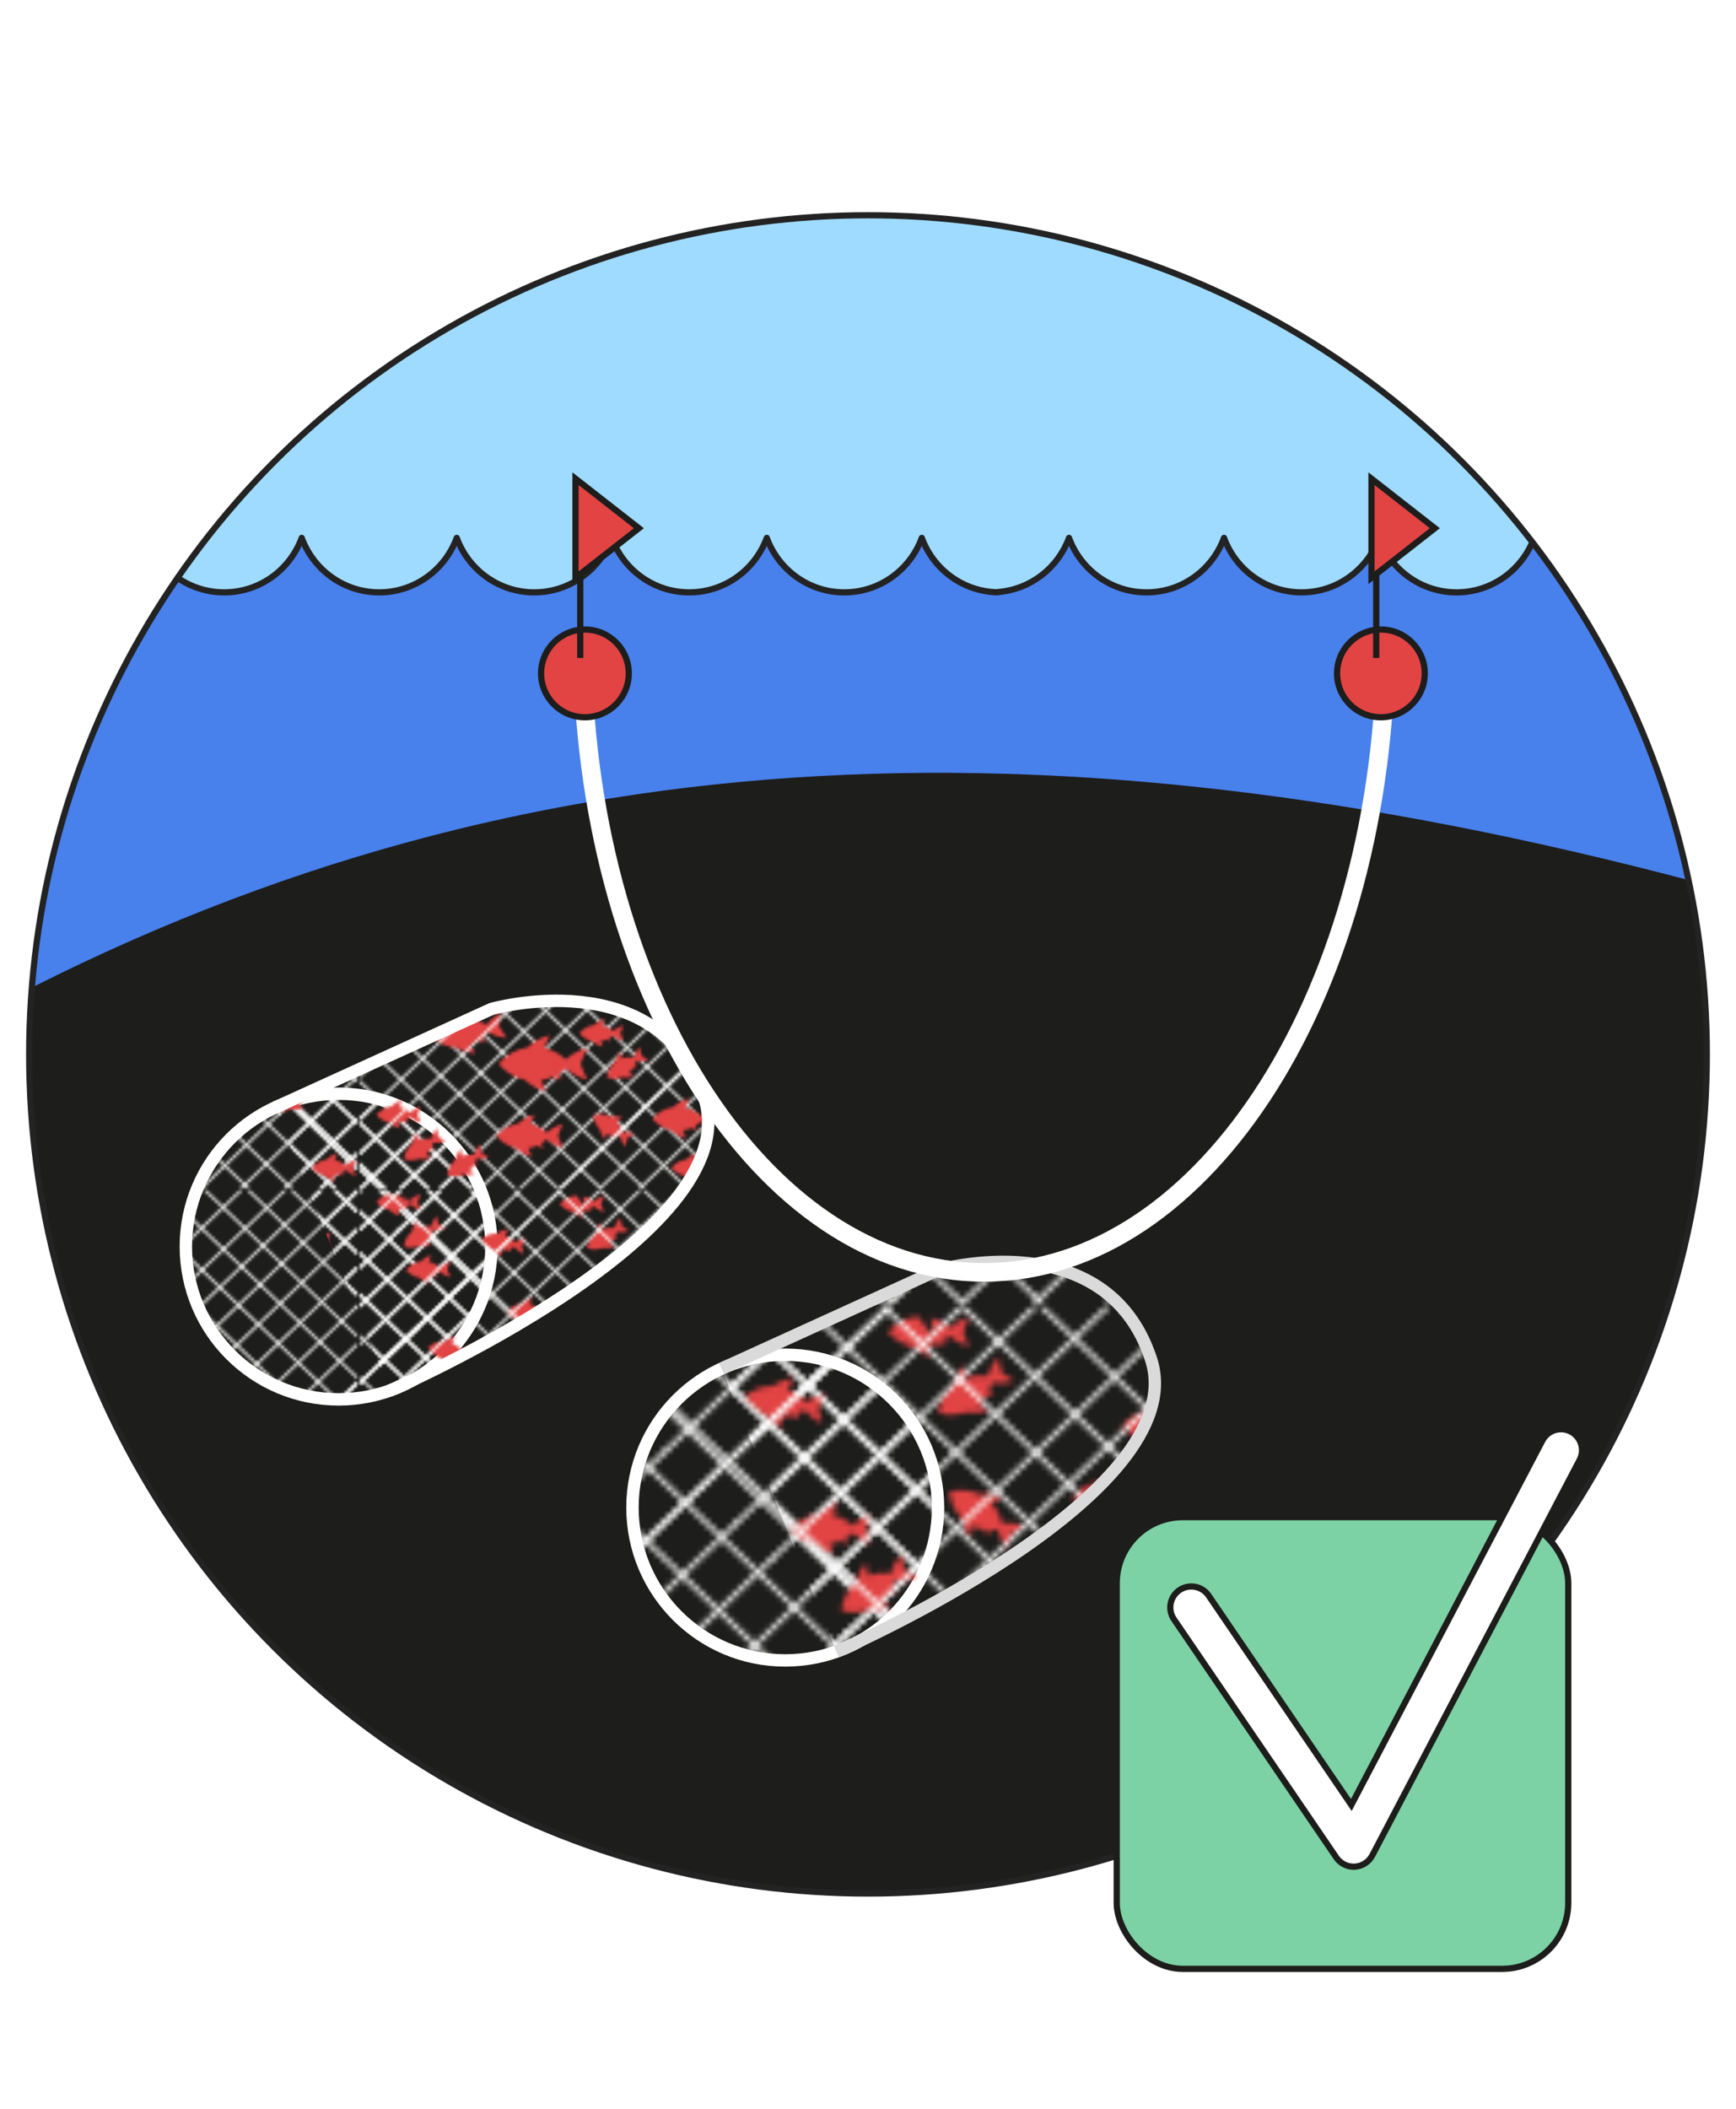 <?xml version="1.0" encoding="UTF-8"?>
<svg xmlns="http://www.w3.org/2000/svg" xmlns:xlink="http://www.w3.org/1999/xlink" width="280" height="340" viewBox="0 0 280 340">
  <defs>
    <clipPath id="clippath">
      <circle cx="140" cy="170" r="135.293" style="fill:none; stroke-width:0px;"></circle>
    </clipPath>
    <pattern id="Alysse_2" x="0" y="0" width="144.13" height="138.362" patternTransform="translate(-5089.305 706.906) scale(.892)" patternUnits="userSpaceOnUse" viewBox="0 0 144.13 138.362">
      <rect width="144.13" height="138.362" style="fill:none; stroke-width:0px;"></rect>
      <line x1="144.13" y1="276.726" x2="288.26" y2="138.364" style="fill:none; stroke:#fff; stroke-linecap:round; stroke-linejoin:round; stroke-width:.75px;"></line>
      <line x1="0" y1="276.726" x2="144.13" y2="138.364" style="fill:none; stroke:#fff; stroke-linecap:round; stroke-linejoin:round; stroke-width:.75px;"></line>
      <line x1="3.076" y1="134.611" x2="147.206" y2="272.973" style="fill:none; stroke:#fff; stroke-linecap:round; stroke-linejoin:round; stroke-width:.75px;"></line>
      <line x1="-144.129" y1="276.726" x2="0" y2="138.364" style="fill:none; stroke:#fff; stroke-linecap:round; stroke-linejoin:round; stroke-width:.75px;"></line>
      <line x1="-141.054" y1="134.611" x2="3.076" y2="272.973" style="fill:none; stroke:#fff; stroke-linecap:round; stroke-linejoin:round; stroke-width:.75px;"></line>
      <line x1="144.13" y1="138.364" x2="288.26" y2=".001" style="fill:none; stroke:#fff; stroke-linecap:round; stroke-linejoin:round; stroke-width:.75px;"></line>
      <line x1="140.634" y1="3.497" x2="284.764" y2="141.86" style="fill:none; stroke:#fff; stroke-linecap:round; stroke-linejoin:round; stroke-width:.75px;"></line>
      <line x1="133.642" y1="10.489" x2="277.772" y2="148.851" style="fill:none; stroke:#fff; stroke-linecap:round; stroke-linejoin:round; stroke-width:.75px;"></line>
      <line x1="126.651" y1="17.481" x2="270.78" y2="155.843" style="fill:none; stroke:#fff; stroke-linecap:round; stroke-linejoin:round; stroke-width:.75px;"></line>
      <line x1="119.659" y1="24.473" x2="263.789" y2="162.835" style="fill:none; stroke:#fff; stroke-linecap:round; stroke-linejoin:round; stroke-width:.75px;"></line>
      <line x1="112.667" y1="31.464" x2="256.797" y2="169.827" style="fill:none; stroke:#fff; stroke-linecap:round; stroke-linejoin:round; stroke-width:.75px;"></line>
      <line x1="105.675" y1="38.456" x2="249.805" y2="176.818" style="fill:none; stroke:#fff; stroke-linecap:round; stroke-linejoin:round; stroke-width:.75px;"></line>
      <line x1="98.684" y1="45.448" x2="242.813" y2="183.81" style="fill:none; stroke:#fff; stroke-linecap:round; stroke-linejoin:round; stroke-width:.75px;"></line>
      <line x1="91.692" y1="52.44" x2="235.822" y2="190.802" style="fill:none; stroke:#fff; stroke-linecap:round; stroke-linejoin:round; stroke-width:.75px;"></line>
      <line x1="84.7" y1="59.431" x2="228.83" y2="197.794" style="fill:none; stroke:#fff; stroke-linecap:round; stroke-linejoin:round; stroke-width:.75px;"></line>
      <line x1="77.709" y1="66.423" x2="221.838" y2="204.785" style="fill:none; stroke:#fff; stroke-linecap:round; stroke-linejoin:round; stroke-width:.75px;"></line>
      <line x1="0" y1="138.364" x2="144.13" y2=".001" style="fill:none; stroke:#fff; stroke-linecap:round; stroke-linejoin:round; stroke-width:.75px;"></line>
      <line x1="6.456" y1="144.82" x2="150.586" y2="6.458" style="fill:none; stroke:#fff; stroke-linecap:round; stroke-linejoin:round; stroke-width:.75px;"></line>
      <line x1="12.913" y1="151.276" x2="157.042" y2="12.914" style="fill:none; stroke:#fff; stroke-linecap:round; stroke-linejoin:round; stroke-width:.75px;"></line>
      <line x1="19.369" y1="157.732" x2="163.498" y2="19.37" style="fill:none; stroke:#fff; stroke-linecap:round; stroke-linejoin:round; stroke-width:.75px;"></line>
      <line x1="25.825" y1="164.188" x2="169.954" y2="25.826" style="fill:none; stroke:#fff; stroke-linecap:round; stroke-linejoin:round; stroke-width:.75px;"></line>
      <line x1="32.281" y1="170.644" x2="176.41" y2="32.282" style="fill:none; stroke:#fff; stroke-linecap:round; stroke-linejoin:round; stroke-width:.75px;"></line>
      <line x1="38.737" y1="177.1" x2="182.866" y2="38.738" style="fill:none; stroke:#fff; stroke-linecap:round; stroke-linejoin:round; stroke-width:.75px;"></line>
      <line x1="45.193" y1="183.556" x2="189.322" y2="45.194" style="fill:none; stroke:#fff; stroke-linecap:round; stroke-linejoin:round; stroke-width:.75px;"></line>
      <line x1="51.649" y1="190.012" x2="195.778" y2="51.65" style="fill:none; stroke:#fff; stroke-linecap:round; stroke-linejoin:round; stroke-width:.75px;"></line>
      <path d="m58.75,197.113L202.879,58.751,58.75,197.113Z" style="fill:none; stroke:#fff; stroke-linecap:round; stroke-linejoin:round; stroke-width:.75px;"></path>
      <line x1="72.86" y1="270.224" x2="307.404" y2="45.065" style="fill:none; stroke:#fff; stroke-linecap:round; stroke-linejoin:round; stroke-width:.75px;"></line>
      <line x1="64.561" y1="202.924" x2="208.691" y2="64.562" style="fill:none; stroke:#fff; stroke-linecap:round; stroke-linejoin:round; stroke-width:.75px;"></line>
      <line x1="3.076" y1="-3.751" x2="147.206" y2="134.611" style="fill:none; stroke:#fff; stroke-linecap:round; stroke-linejoin:round; stroke-width:.75px;"></line>
      <line x1="-3.495" y1="3.497" x2="140.634" y2="141.86" style="fill:none; stroke:#fff; stroke-linecap:round; stroke-linejoin:round; stroke-width:.75px;"></line>
      <line x1="-10.487" y1="10.489" x2="133.642" y2="148.851" style="fill:none; stroke:#fff; stroke-linecap:round; stroke-linejoin:round; stroke-width:.75px;"></line>
      <line x1="-17.479" y1="17.481" x2="126.651" y2="155.843" style="fill:none; stroke:#fff; stroke-linecap:round; stroke-linejoin:round; stroke-width:.75px;"></line>
      <line x1="-24.471" y1="24.473" x2="119.659" y2="162.835" style="fill:none; stroke:#fff; stroke-linecap:round; stroke-linejoin:round; stroke-width:.75px;"></line>
      <line x1="-31.462" y1="31.464" x2="112.667" y2="169.827" style="fill:none; stroke:#fff; stroke-linecap:round; stroke-linejoin:round; stroke-width:.75px;"></line>
      <line x1="-38.454" y1="38.456" x2="105.675" y2="176.818" style="fill:none; stroke:#fff; stroke-linecap:round; stroke-linejoin:round; stroke-width:.75px;"></line>
      <line x1="-45.446" y1="45.448" x2="98.684" y2="183.81" style="fill:none; stroke:#fff; stroke-linecap:round; stroke-linejoin:round; stroke-width:.75px;"></line>
      <line x1="-52.438" y1="52.44" x2="91.692" y2="190.802" style="fill:none; stroke:#fff; stroke-linecap:round; stroke-linejoin:round; stroke-width:.75px;"></line>
      <line x1="-59.429" y1="59.431" x2="84.7" y2="197.794" style="fill:none; stroke:#fff; stroke-linecap:round; stroke-linejoin:round; stroke-width:.75px;"></line>
      <line x1="-66.421" y1="66.423" x2="77.709" y2="204.785" style="fill:none; stroke:#fff; stroke-linecap:round; stroke-linejoin:round; stroke-width:.75px;"></line>
      <line x1="-144.129" y1="138.364" x2="0" y2=".001" style="fill:none; stroke:#fff; stroke-linecap:round; stroke-linejoin:round; stroke-width:.75px;"></line>
      <line x1="-137.673" y1="144.82" x2="6.456" y2="6.458" style="fill:none; stroke:#fff; stroke-linecap:round; stroke-linejoin:round; stroke-width:.75px;"></line>
      <line x1="-131.217" y1="151.276" x2="12.913" y2="12.914" style="fill:none; stroke:#fff; stroke-linecap:round; stroke-linejoin:round; stroke-width:.75px;"></line>
      <line x1="-124.761" y1="157.732" x2="19.369" y2="19.37" style="fill:none; stroke:#fff; stroke-linecap:round; stroke-linejoin:round; stroke-width:.75px;"></line>
      <line x1="-118.305" y1="164.188" x2="25.825" y2="25.826" style="fill:none; stroke:#fff; stroke-linecap:round; stroke-linejoin:round; stroke-width:.75px;"></line>
      <line x1="-111.849" y1="170.644" x2="32.281" y2="32.282" style="fill:none; stroke:#fff; stroke-linecap:round; stroke-linejoin:round; stroke-width:.75px;"></line>
      <line x1="-105.393" y1="177.1" x2="38.737" y2="38.738" style="fill:none; stroke:#fff; stroke-linecap:round; stroke-linejoin:round; stroke-width:.75px;"></line>
      <line x1="-98.937" y1="183.556" x2="45.193" y2="45.194" style="fill:none; stroke:#fff; stroke-linecap:round; stroke-linejoin:round; stroke-width:.75px;"></line>
      <line x1="-92.481" y1="190.012" x2="51.649" y2="51.65" style="fill:none; stroke:#fff; stroke-linecap:round; stroke-linejoin:round; stroke-width:.75px;"></line>
      <path d="m-85.38,197.113L58.75,58.751-85.38,197.113Z" style="fill:none; stroke:#fff; stroke-linecap:round; stroke-linejoin:round; stroke-width:.75px;"></path>
      <line x1="-71.269" y1="270.224" x2="163.274" y2="45.065" style="fill:none; stroke:#fff; stroke-linecap:round; stroke-linejoin:round; stroke-width:.75px;"></line>
      <line x1="-79.569" y1="202.924" x2="64.561" y2="64.562" style="fill:none; stroke:#fff; stroke-linecap:round; stroke-linejoin:round; stroke-width:.75px;"></line>
      <line x1="-141.054" y1="-3.751" x2="3.076" y2="134.611" style="fill:none; stroke:#fff; stroke-linecap:round; stroke-linejoin:round; stroke-width:.75px;"></line>
      <line x1="-215.399" y1="270.224" x2="19.145" y2="45.065" style="fill:none; stroke:#fff; stroke-linecap:round; stroke-linejoin:round; stroke-width:.75px;"></line>
      <line x1="144.13" y1=".001" x2="288.26" y2="-138.361" style="fill:none; stroke:#fff; stroke-linecap:round; stroke-linejoin:round; stroke-width:.75px;"></line>
      <line x1="140.634" y1="-134.865" x2="284.764" y2="3.497" style="fill:none; stroke:#fff; stroke-linecap:round; stroke-linejoin:round; stroke-width:.75px;"></line>
      <line x1="133.642" y1="-127.873" x2="277.772" y2="10.489" style="fill:none; stroke:#fff; stroke-linecap:round; stroke-linejoin:round; stroke-width:.75px;"></line>
      <line x1="126.651" y1="-120.882" x2="270.78" y2="17.481" style="fill:none; stroke:#fff; stroke-linecap:round; stroke-linejoin:round; stroke-width:.75px;"></line>
      <line x1="119.659" y1="-113.89" x2="263.789" y2="24.473" style="fill:none; stroke:#fff; stroke-linecap:round; stroke-linejoin:round; stroke-width:.75px;"></line>
      <line x1="112.667" y1="-106.898" x2="256.797" y2="31.464" style="fill:none; stroke:#fff; stroke-linecap:round; stroke-linejoin:round; stroke-width:.75px;"></line>
      <line x1="105.675" y1="-99.906" x2="249.805" y2="38.456" style="fill:none; stroke:#fff; stroke-linecap:round; stroke-linejoin:round; stroke-width:.75px;"></line>
      <line x1="98.684" y1="-92.915" x2="242.813" y2="45.448" style="fill:none; stroke:#fff; stroke-linecap:round; stroke-linejoin:round; stroke-width:.75px;"></line>
      <line x1="91.692" y1="-85.923" x2="235.822" y2="52.44" style="fill:none; stroke:#fff; stroke-linecap:round; stroke-linejoin:round; stroke-width:.75px;"></line>
      <line x1="84.7" y1="-78.931" x2="228.83" y2="59.431" style="fill:none; stroke:#fff; stroke-linecap:round; stroke-linejoin:round; stroke-width:.75px;"></line>
      <line x1="77.709" y1="-71.939" x2="221.838" y2="66.423" style="fill:none; stroke:#fff; stroke-linecap:round; stroke-linejoin:round; stroke-width:.75px;"></line>
      <line x1="0" y1=".001" x2="144.13" y2="-138.361" style="fill:none; stroke:#fff; stroke-linecap:round; stroke-linejoin:round; stroke-width:.75px;"></line>
      <line x1="6.456" y1="6.458" x2="150.586" y2="-131.905" style="fill:none; stroke:#fff; stroke-linecap:round; stroke-linejoin:round; stroke-width:.75px;"></line>
      <line x1="12.913" y1="12.914" x2="157.042" y2="-125.449" style="fill:none; stroke:#fff; stroke-linecap:round; stroke-linejoin:round; stroke-width:.75px;"></line>
      <line x1="19.369" y1="19.37" x2="163.498" y2="-118.993" style="fill:none; stroke:#fff; stroke-linecap:round; stroke-linejoin:round; stroke-width:.75px;"></line>
      <line x1="25.825" y1="25.826" x2="169.954" y2="-112.537" style="fill:none; stroke:#fff; stroke-linecap:round; stroke-linejoin:round; stroke-width:.75px;"></line>
      <line x1="32.281" y1="32.282" x2="176.41" y2="-106.081" style="fill:none; stroke:#fff; stroke-linecap:round; stroke-linejoin:round; stroke-width:.75px;"></line>
      <line x1="38.737" y1="38.738" x2="182.866" y2="-99.625" style="fill:none; stroke:#fff; stroke-linecap:round; stroke-linejoin:round; stroke-width:.75px;"></line>
      <line x1="45.193" y1="45.194" x2="189.322" y2="-93.169" style="fill:none; stroke:#fff; stroke-linecap:round; stroke-linejoin:round; stroke-width:.75px;"></line>
      <line x1="51.649" y1="51.65" x2="195.778" y2="-86.713" style="fill:none; stroke:#fff; stroke-linecap:round; stroke-linejoin:round; stroke-width:.75px;"></line>
      <path d="m58.75,58.751L202.879-79.611,58.75,58.751Z" style="fill:none; stroke:#fff; stroke-linecap:round; stroke-linejoin:round; stroke-width:.75px;"></path>
      <line x1="72.86" y1="131.861" x2="307.404" y2="-93.297" style="fill:none; stroke:#fff; stroke-linecap:round; stroke-linejoin:round; stroke-width:.75px;"></line>
      <line x1="64.561" y1="64.562" x2="208.691" y2="-73.8" style="fill:none; stroke:#fff; stroke-linecap:round; stroke-linejoin:round; stroke-width:.75px;"></line>
      <line x1="-3.495" y1="-134.865" x2="140.634" y2="3.497" style="fill:none; stroke:#fff; stroke-linecap:round; stroke-linejoin:round; stroke-width:.75px;"></line>
      <line x1="-10.487" y1="-127.873" x2="133.642" y2="10.489" style="fill:none; stroke:#fff; stroke-linecap:round; stroke-linejoin:round; stroke-width:.75px;"></line>
      <line x1="-17.479" y1="-120.882" x2="126.651" y2="17.481" style="fill:none; stroke:#fff; stroke-linecap:round; stroke-linejoin:round; stroke-width:.75px;"></line>
      <line x1="-24.471" y1="-113.89" x2="119.659" y2="24.473" style="fill:none; stroke:#fff; stroke-linecap:round; stroke-linejoin:round; stroke-width:.75px;"></line>
      <line x1="-31.462" y1="-106.898" x2="112.667" y2="31.464" style="fill:none; stroke:#fff; stroke-linecap:round; stroke-linejoin:round; stroke-width:.75px;"></line>
      <line x1="-38.454" y1="-99.906" x2="105.675" y2="38.456" style="fill:none; stroke:#fff; stroke-linecap:round; stroke-linejoin:round; stroke-width:.75px;"></line>
      <line x1="-45.446" y1="-92.915" x2="98.684" y2="45.448" style="fill:none; stroke:#fff; stroke-linecap:round; stroke-linejoin:round; stroke-width:.75px;"></line>
      <line x1="-52.438" y1="-85.923" x2="91.692" y2="52.44" style="fill:none; stroke:#fff; stroke-linecap:round; stroke-linejoin:round; stroke-width:.75px;"></line>
      <line x1="-59.429" y1="-78.931" x2="84.7" y2="59.431" style="fill:none; stroke:#fff; stroke-linecap:round; stroke-linejoin:round; stroke-width:.75px;"></line>
      <line x1="-66.421" y1="-71.939" x2="77.709" y2="66.423" style="fill:none; stroke:#fff; stroke-linecap:round; stroke-linejoin:round; stroke-width:.75px;"></line>
      <line x1="-144.129" y1=".001" x2="0" y2="-138.361" style="fill:none; stroke:#fff; stroke-linecap:round; stroke-linejoin:round; stroke-width:.75px;"></line>
      <line x1="-137.673" y1="6.458" x2="6.456" y2="-131.905" style="fill:none; stroke:#fff; stroke-linecap:round; stroke-linejoin:round; stroke-width:.75px;"></line>
      <line x1="-131.217" y1="12.914" x2="12.913" y2="-125.449" style="fill:none; stroke:#fff; stroke-linecap:round; stroke-linejoin:round; stroke-width:.75px;"></line>
      <line x1="-124.761" y1="19.37" x2="19.369" y2="-118.993" style="fill:none; stroke:#fff; stroke-linecap:round; stroke-linejoin:round; stroke-width:.75px;"></line>
      <line x1="-118.305" y1="25.826" x2="25.825" y2="-112.537" style="fill:none; stroke:#fff; stroke-linecap:round; stroke-linejoin:round; stroke-width:.75px;"></line>
      <line x1="-111.849" y1="32.282" x2="32.281" y2="-106.081" style="fill:none; stroke:#fff; stroke-linecap:round; stroke-linejoin:round; stroke-width:.75px;"></line>
      <line x1="-105.393" y1="38.738" x2="38.737" y2="-99.625" style="fill:none; stroke:#fff; stroke-linecap:round; stroke-linejoin:round; stroke-width:.75px;"></line>
      <line x1="-98.937" y1="45.194" x2="45.193" y2="-93.169" style="fill:none; stroke:#fff; stroke-linecap:round; stroke-linejoin:round; stroke-width:.75px;"></line>
      <line x1="-92.481" y1="51.65" x2="51.649" y2="-86.713" style="fill:none; stroke:#fff; stroke-linecap:round; stroke-linejoin:round; stroke-width:.75px;"></line>
      <path d="m-85.38,58.751L58.75-79.611-85.38,58.751Z" style="fill:none; stroke:#fff; stroke-linecap:round; stroke-linejoin:round; stroke-width:.75px;"></path>
      <line x1="-71.269" y1="131.861" x2="163.274" y2="-93.297" style="fill:none; stroke:#fff; stroke-linecap:round; stroke-linejoin:round; stroke-width:.75px;"></line>
      <line x1="-79.569" y1="64.562" x2="64.561" y2="-73.8" style="fill:none; stroke:#fff; stroke-linecap:round; stroke-linejoin:round; stroke-width:.75px;"></line>
      <line x1="-215.399" y1="131.861" x2="19.145" y2="-93.297" style="fill:none; stroke:#fff; stroke-linecap:round; stroke-linejoin:round; stroke-width:.75px;"></line>
    </pattern>
    <pattern id="Alysse_5" x="0" y="0" width="144.13" height="138.362" patternTransform="translate(-5089.305 706.906) scale(.892)" patternUnits="userSpaceOnUse" viewBox="0 0 144.13 138.362">
      <rect x="0" width="144.13" height="138.362" style="fill:none; stroke-width:0px;"></rect>
      <line x1="144.13" y1="276.726" x2="288.26" y2="138.364" style="fill:none; stroke:#fff; stroke-linecap:round; stroke-linejoin:round; stroke-width:.75px;"></line>
      <line x1=".001" y1="276.726" x2="144.13" y2="138.364" style="fill:none; stroke:#fff; stroke-linecap:round; stroke-linejoin:round; stroke-width:.75px;"></line>
      <line x1="3.076" y1="134.611" x2="147.206" y2="272.973" style="fill:none; stroke:#fff; stroke-linecap:round; stroke-linejoin:round; stroke-width:.75px;"></line>
      <line x1="-144.129" y1="276.726" x2=".001" y2="138.364" style="fill:none; stroke:#fff; stroke-linecap:round; stroke-linejoin:round; stroke-width:.75px;"></line>
      <line x1="-141.053" y1="134.611" x2="3.076" y2="272.973" style="fill:none; stroke:#fff; stroke-linecap:round; stroke-linejoin:round; stroke-width:.75px;"></line>
      <line x1="144.13" y1="138.364" x2="288.26" y2=".002" style="fill:none; stroke:#fff; stroke-linecap:round; stroke-linejoin:round; stroke-width:.75px;"></line>
      <line x1="140.634" y1="3.497" x2="284.764" y2="141.86" style="fill:none; stroke:#fff; stroke-linecap:round; stroke-linejoin:round; stroke-width:.75px;"></line>
      <line x1="133.643" y1="10.489" x2="277.772" y2="148.852" style="fill:none; stroke:#fff; stroke-linecap:round; stroke-linejoin:round; stroke-width:.75px;"></line>
      <line x1="126.651" y1="17.481" x2="270.78" y2="155.843" style="fill:none; stroke:#fff; stroke-linecap:round; stroke-linejoin:round; stroke-width:.75px;"></line>
      <line x1="119.659" y1="24.473" x2="263.789" y2="162.835" style="fill:none; stroke:#fff; stroke-linecap:round; stroke-linejoin:round; stroke-width:.75px;"></line>
      <line x1="112.667" y1="31.464" x2="256.797" y2="169.827" style="fill:none; stroke:#fff; stroke-linecap:round; stroke-linejoin:round; stroke-width:.75px;"></line>
      <line x1="105.676" y1="38.456" x2="249.805" y2="176.818" style="fill:none; stroke:#fff; stroke-linecap:round; stroke-linejoin:round; stroke-width:.75px;"></line>
      <line x1="98.684" y1="45.448" x2="242.813" y2="183.81" style="fill:none; stroke:#fff; stroke-linecap:round; stroke-linejoin:round; stroke-width:.75px;"></line>
      <line x1="91.692" y1="52.44" x2="235.822" y2="190.802" style="fill:none; stroke:#fff; stroke-linecap:round; stroke-linejoin:round; stroke-width:.75px;"></line>
      <line x1="84.7" y1="59.431" x2="228.83" y2="197.794" style="fill:none; stroke:#fff; stroke-linecap:round; stroke-linejoin:round; stroke-width:.75px;"></line>
      <line x1="77.709" y1="66.423" x2="221.838" y2="204.785" style="fill:none; stroke:#fff; stroke-linecap:round; stroke-linejoin:round; stroke-width:.75px;"></line>
      <line x1=".001" y1="138.364" x2="144.13" y2=".002" style="fill:none; stroke:#fff; stroke-linecap:round; stroke-linejoin:round; stroke-width:.75px;"></line>
      <line x1="6.457" y1="144.82" x2="150.586" y2="6.458" style="fill:none; stroke:#fff; stroke-linecap:round; stroke-linejoin:round; stroke-width:.75px;"></line>
      <line x1="12.913" y1="151.276" x2="157.042" y2="12.914" style="fill:none; stroke:#fff; stroke-linecap:round; stroke-linejoin:round; stroke-width:.75px;"></line>
      <line x1="19.369" y1="157.732" x2="163.498" y2="19.37" style="fill:none; stroke:#fff; stroke-linecap:round; stroke-linejoin:round; stroke-width:.75px;"></line>
      <line x1="25.825" y1="164.188" x2="169.954" y2="25.826" style="fill:none; stroke:#fff; stroke-linecap:round; stroke-linejoin:round; stroke-width:.75px;"></line>
      <line x1="32.281" y1="170.644" x2="176.41" y2="32.282" style="fill:none; stroke:#fff; stroke-linecap:round; stroke-linejoin:round; stroke-width:.75px;"></line>
      <line x1="38.737" y1="177.1" x2="182.866" y2="38.738" style="fill:none; stroke:#fff; stroke-linecap:round; stroke-linejoin:round; stroke-width:.75px;"></line>
      <line x1="45.193" y1="183.556" x2="189.322" y2="45.194" style="fill:none; stroke:#fff; stroke-linecap:round; stroke-linejoin:round; stroke-width:.75px;"></line>
      <line x1="51.649" y1="190.012" x2="195.779" y2="51.65" style="fill:none; stroke:#fff; stroke-linecap:round; stroke-linejoin:round; stroke-width:.75px;"></line>
      <path d="m58.75,197.113L202.88,58.751,58.75,197.113Z" style="fill:none; stroke:#fff; stroke-linecap:round; stroke-linejoin:round; stroke-width:.75px;"></path>
      <line x1="72.86" y1="270.224" x2="307.404" y2="45.065" style="fill:none; stroke:#fff; stroke-linecap:round; stroke-linejoin:round; stroke-width:.75px;"></line>
      <line x1="64.561" y1="202.924" x2="208.691" y2="64.562" style="fill:none; stroke:#fff; stroke-linecap:round; stroke-linejoin:round; stroke-width:.75px;"></line>
      <line x1="3.076" y1="-3.751" x2="147.206" y2="134.611" style="fill:none; stroke:#fff; stroke-linecap:round; stroke-linejoin:round; stroke-width:.75px;"></line>
      <line x1="-3.495" y1="3.497" x2="140.634" y2="141.86" style="fill:none; stroke:#fff; stroke-linecap:round; stroke-linejoin:round; stroke-width:.75px;"></line>
      <line x1="-10.487" y1="10.489" x2="133.643" y2="148.852" style="fill:none; stroke:#fff; stroke-linecap:round; stroke-linejoin:round; stroke-width:.75px;"></line>
      <line x1="-17.479" y1="17.481" x2="126.651" y2="155.843" style="fill:none; stroke:#fff; stroke-linecap:round; stroke-linejoin:round; stroke-width:.75px;"></line>
      <line x1="-24.471" y1="24.473" x2="119.659" y2="162.835" style="fill:none; stroke:#fff; stroke-linecap:round; stroke-linejoin:round; stroke-width:.75px;"></line>
      <line x1="-31.462" y1="31.464" x2="112.667" y2="169.827" style="fill:none; stroke:#fff; stroke-linecap:round; stroke-linejoin:round; stroke-width:.75px;"></line>
      <line x1="-38.454" y1="38.456" x2="105.676" y2="176.818" style="fill:none; stroke:#fff; stroke-linecap:round; stroke-linejoin:round; stroke-width:.75px;"></line>
      <line x1="-45.446" y1="45.448" x2="98.684" y2="183.81" style="fill:none; stroke:#fff; stroke-linecap:round; stroke-linejoin:round; stroke-width:.75px;"></line>
      <line x1="-52.437" y1="52.44" x2="91.692" y2="190.802" style="fill:none; stroke:#fff; stroke-linecap:round; stroke-linejoin:round; stroke-width:.75px;"></line>
      <line x1="-59.429" y1="59.431" x2="84.7" y2="197.794" style="fill:none; stroke:#fff; stroke-linecap:round; stroke-linejoin:round; stroke-width:.75px;"></line>
      <line x1="-66.421" y1="66.423" x2="77.709" y2="204.785" style="fill:none; stroke:#fff; stroke-linecap:round; stroke-linejoin:round; stroke-width:.75px;"></line>
      <path d="m104.254,80.392c.901,1.071,1.471,2.349,1.687,3.682,1.326-.131,2.688.082,3.939.659-.788.378-1.608.851-2.445,1.411-.326.954-.572,1.868-.735,2.727-.879-1.062-1.435-2.323-1.649-3.637-.501.05-1.007.05-1.511.001-.111.371-.2.729-.265,1.071-.31-.374-.55-.792-.716-1.234-.676-.157-1.337-.41-1.965-.759-.197.659-.355,1.296-.47,1.907-.883-1.066-1.441-2.333-1.652-3.652-1.132-1.338-1.743-3.002-1.795-4.693,1.809-.422,3.759-.185,5.456.765,1.378-.168,2.805.038,4.111.639-.645.31-1.311.681-1.99,1.113Z" style="fill:#e24343; fill-rule:evenodd; stroke-width:0px;"></path>
      <path d="m128.253,13.744c1.372.277,2.614.922,3.613,1.83.956-.928,2.154-1.609,3.493-1.937-.381.786-.728,1.667-1.035,2.626.339.95.716,1.817,1.123,2.592-1.349-.283-2.569-.924-3.555-1.819-.361.351-.757.666-1.181.941.144.359.298.694.46,1.003-.476-.1-.923-.277-1.329-.52-.627.298-1.302.511-2.01.63.256.638.53,1.235.82,1.785-1.355-.284-2.58-.929-3.567-1.829-1.719-.342-3.233-1.264-4.327-2.555,1.152-1.457,2.827-2.485,4.746-2.798.974-.99,2.218-1.717,3.615-2.059-.312.644-.602,1.349-.864,2.11Z" style="fill:#e24343; fill-rule:evenodd; stroke-width:0px;"></path>
      <path d="m106.926,31.442c1.372.277,2.614.922,3.613,1.83.956-.928,2.154-1.609,3.493-1.937-.381.786-.728,1.667-1.035,2.626.339.95.716,1.817,1.123,2.592-1.349-.283-2.569-.924-3.555-1.819-.361.351-.757.666-1.181.941.144.359.298.694.46,1.003-.476-.1-.923-.277-1.329-.52-.627.298-1.302.511-2.01.63.256.638.53,1.235.82,1.785-1.355-.284-2.58-.929-3.567-1.829-1.719-.342-3.233-1.264-4.327-2.555,1.152-1.457,2.827-2.485,4.746-2.798.974-.99,2.218-1.717,3.615-2.059-.312.644-.602,1.349-.864,2.11Z" style="fill:#e24343; fill-rule:evenodd; stroke-width:0px;"></path>
      <path d="m22.759,23.325c1.372.277,2.614.922,3.613,1.83.956-.928,2.154-1.609,3.493-1.937-.381.786-.728,1.667-1.035,2.626.339.95.716,1.817,1.123,2.592-1.349-.283-2.569-.924-3.555-1.819-.361.351-.757.666-1.181.941.144.359.298.694.46,1.003-.476-.1-.923-.277-1.329-.52-.627.298-1.302.511-2.01.63.256.638.53,1.235.82,1.785-1.355-.284-2.58-.929-3.567-1.829-1.719-.342-3.233-1.264-4.327-2.555,1.152-1.457,2.827-2.485,4.746-2.798.974-.99,2.218-1.717,3.615-2.059-.312.644-.602,1.349-.864,2.11Z" style="fill:#e24343; fill-rule:evenodd; stroke-width:0px;"></path>
      <path d="m56.43,116.856c2.051.449,3.896,1.448,5.373,2.836,1.457-1.367,3.271-2.359,5.287-2.817-.592,1.17-1.134,2.482-1.618,3.913.485,1.433,1.028,2.744,1.618,3.915-2.016-.459-3.83-1.45-5.286-2.818-.55.517-1.152.98-1.796,1.382.207.543.429,1.049.664,1.516-.711-.162-1.377-.439-1.98-.813-.948.431-1.965.734-3.031.894.368.964.763,1.866,1.184,2.698-2.025-.461-3.846-1.458-5.304-2.833-2.57-.557-4.817-1.977-6.425-3.941,1.765-2.156,4.302-3.656,7.188-4.077,1.485-1.46,3.37-2.519,5.473-2.998-.484.958-.936,2.008-1.349,3.142Z" style="fill:#e24343; fill-rule:evenodd; stroke-width:0px;"></path>
      <path d="m33.773,127.41c1.31-.494,2.704-.605,4.034-.365.318-1.293.972-2.507,1.933-3.495.094.869.267,1.799.516,2.775.791.625,1.571,1.161,2.327,1.601-1.294.476-2.668.58-3.979.344-.12.489-.288.967-.502,1.425.313.228.621.431.922.606-.456.168-.929.255-1.402.265-.373.585-.832,1.124-1.37,1.6.556.405,1.104.766,1.642,1.078-1.299.478-2.68.582-3.994.342-1.639.622-3.411.644-5.023.13.204-1.846,1.077-3.606,2.538-4.89.3-1.356.969-2.632,1.972-3.663.077.711.206,1.463.387,2.247Z" style="fill:#e24343; fill-rule:evenodd; stroke-width:0px;"></path>
      <path d="m84.864,115.984c.958,1.02,1.597,2.265,1.885,3.585,1.317-.202,2.688-.064,3.969.444-.766.42-1.559.937-2.365,1.541-.274.971-.469,1.896-.586,2.763-.936-1.012-1.559-2.241-1.844-3.542-.498.077-1.003.105-1.508.083-.091.376-.16.738-.206,1.084-.33-.357-.592-.761-.782-1.194-.683-.12-1.357-.337-2.003-.651-.161.669-.284,1.314-.366,1.93-.94-1.017-1.565-2.252-1.848-3.557-1.203-1.275-1.904-2.903-2.047-4.589,1.783-.52,3.744-.389,5.489.468,1.367-.243,2.803-.115,4.14.415-.627.344-1.272.751-1.926,1.219Z" style="fill:#e24343; fill-rule:evenodd; stroke-width:0px;"></path>
      <path d="m35.58,82.173c2.277.055,4.449.738,6.308,1.911,1.27-1.757,2.997-3.188,5.05-4.092-.389,1.368-.695,2.878-.916,4.502.812,1.426,1.661,2.71,2.532,3.836-2.242-.072-4.379-.754-6.212-1.91-.479.664-1.025,1.282-1.627,1.843.332.535.673,1.029,1.021,1.478-.79-.026-1.558-.183-2.277-.457-.92.654-1.941,1.188-3.043,1.578.591.951,1.198,1.83,1.818,2.629-2.252-.073-4.398-.758-6.234-1.922-2.852-.062-5.539-1.111-7.656-2.87,1.434-2.66,3.826-4.782,6.813-5.827,1.28-1.862,3.069-3.379,5.21-4.323-.318,1.12-.582,2.332-.788,3.625Z" style="fill:#e24343; fill-rule:evenodd; stroke-width:0px;"></path>
      <path d="m56.069,37.302c1.367.3,2.598.966,3.582,1.891.971-.911,2.181-1.573,3.525-1.878-.395.78-.756,1.655-1.079,2.609.323.955.685,1.829,1.079,2.61-1.344-.306-2.553-.967-3.524-1.879-.367.345-.768.654-1.197.921.138.362.286.699.443,1.011-.474-.108-.918-.293-1.32-.542-.632.287-1.31.49-2.021.596.245.643.509,1.244.789,1.799-1.35-.307-2.564-.972-3.536-1.889-1.713-.371-3.212-1.318-4.283-2.627,1.177-1.437,2.868-2.437,4.792-2.718.99-.973,2.246-1.679,3.649-1.998-.323.639-.624,1.339-.899,2.095Z" style="fill:#e24343; fill-rule:evenodd; stroke-width:0px;"></path>
      <path d="m62.528,48.274c1.31-.494,2.704-.605,4.034-.365.318-1.293.972-2.507,1.933-3.495.094.869.267,1.799.516,2.775.791.625,1.571,1.161,2.327,1.601-1.294.476-2.668.58-3.979.344-.12.489-.288.967-.502,1.425.313.228.621.431.922.606-.456.168-.929.255-1.402.265-.373.585-.832,1.124-1.37,1.6.556.405,1.104.766,1.642,1.078-1.299.478-2.68.582-3.994.342-1.639.622-3.411.644-5.023.13.204-1.846,1.077-3.606,2.538-4.89.3-1.356.969-2.632,1.972-3.663.077.711.206,1.463.387,2.247Z" style="fill:#e24343; fill-rule:evenodd; stroke-width:0px;"></path>
      <path d="m64.306,71.019c1.308.498,2.427,1.338,3.264,2.398,1.095-.758,2.389-1.234,3.763-1.337-.505.713-.992,1.525-1.452,2.421.179.993.408,1.91.682,2.741-1.284-.501-2.383-1.333-3.208-2.378-.414.287-.856.533-1.32.735.083.378.18.734.289,1.065-.453-.177-.865-.425-1.226-.731-.667.191-1.368.291-2.086.291.148.672.32,1.306.515,1.896-1.29-.503-2.393-1.34-3.218-2.389-1.64-.62-2.982-1.777-3.849-3.23,1.376-1.248,3.196-1.988,5.141-1.982,1.123-.817,2.47-1.33,3.904-1.438-.414.584-.815,1.232-1.199,1.939Z" style="fill:#e24343; fill-rule:evenodd; stroke-width:0px;"></path>
      <path d="m30.362,50.196c1.308.498,2.427,1.338,3.264,2.398,1.095-.758,2.389-1.234,3.763-1.337-.505.713-.992,1.525-1.452,2.421.179.993.408,1.91.682,2.741-1.284-.501-2.383-1.333-3.208-2.378-.414.287-.856.533-1.32.735.083.378.18.734.289,1.065-.453-.177-.865-.425-1.226-.731-.667.191-1.368.291-2.086.291.148.672.32,1.306.515,1.896-1.29-.503-2.393-1.34-3.218-2.389-1.64-.62-2.982-1.777-3.849-3.23,1.376-1.248,3.196-1.988,5.141-1.982,1.123-.817,2.47-1.33,3.904-1.438-.414.584-.815,1.232-1.199,1.939Z" style="fill:#e24343; fill-rule:evenodd; stroke-width:0px;"></path>
      <path d="m73.627,1.622c1.367.3,2.598.966,3.582,1.891.971-.911,2.181-1.573,3.525-1.878-.395.78-.756,1.655-1.079,2.609.323.955.685,1.829,1.079,2.61-1.344-.306-2.553-.967-3.524-1.879-.367.345-.768.654-1.197.921.138.362.286.699.443,1.011-.474-.108-.918-.293-1.32-.542-.632.287-1.31.49-2.021.596.245.643.509,1.244.789,1.799-1.35-.307-2.564-.972-3.536-1.889-1.713-.371-3.212-1.318-4.283-2.627,1.177-1.437,2.868-2.437,4.792-2.718.99-.973,2.392,3.526,3.688,3.232-.298.59-.663-3.891-.938-3.135Z" style="fill:#e24343; fill-rule:evenodd; stroke-width:0px;"></path>
      <path d="m80.086,12.594c1.31-.494,2.704-.605,4.034-.365.318-1.293.972-2.507,1.933-3.495.094.869.267,1.799.516,2.775.791.625,1.571,1.161,2.327,1.601-1.294.476-2.668.58-3.979.344-.12.489-.288.967-.502,1.425.313.228.621.431.922.606-.456.168-.929.255-1.402.265-.373.585-.832,1.124-1.37,1.6.556.405,1.104.766,1.642,1.078-1.299.478-2.68.582-3.994.342-1.639.622-3.411.644-5.023.13.204-1.846,1.077-3.606,2.538-4.89.3-1.356.969-2.632,1.972-3.663.077.711.206,1.463.387,2.247Z" style="fill:#e24343; fill-rule:evenodd; stroke-width:0px;"></path>
      <path d="m47.92,14.516c1.308.498,2.427,1.338,3.264,2.398,1.095-.758,2.389-1.234,3.763-1.337-.505.713-.992,1.525-1.452,2.421.179.993.408,1.91.682,2.741-1.284-.501-2.383-1.333-3.208-2.378-.414.287-.856.533-1.32.735.083.378.18.734.289,1.065-.453-.177-.865-.425-1.226-.731-.667.191-1.368.291-2.086.291.148.672.32,1.306.515,1.896-1.29-.503-2.393-1.34-3.218-2.389-1.64-.62-2.982-1.777-3.849-3.23,1.376-1.248,3.196-1.988,5.141-1.982,1.123-.817,2.47-1.33,3.904-1.438-.414.584-.815,1.232-1.199,1.939Z" style="fill:#e24343; fill-rule:evenodd; stroke-width:0px;"></path>
      <path d="m115.917,47.788c1.367.3,2.598.966,3.582,1.891.971-.911,2.181-1.573,3.525-1.878-.395.78-.756,1.655-1.079,2.609.323.955.685,1.829,1.079,2.61-1.344-.306-2.553-.967-3.524-1.879-.367.345-.768.654-1.197.921.138.362.286.699.443,1.011-.474-.108-.918-.293-1.32-.542-.632.287-1.31.49-2.021.596.245.643.509,1.244.789,1.799-1.35-.307-2.564-.972-3.536-1.889-1.713-.371-3.212-1.318-4.283-2.627,1.177-1.437,2.868-2.437,4.792-2.718.99-.973,2.246-1.679,3.649-1.998-.323.639-.624,1.339-.899,2.095Z" style="fill:#e24343; fill-rule:evenodd; stroke-width:0px;"></path>
      <path d="m115.917,18.578c1.367.3,2.598.966,3.582,1.891.971-.911,2.181-1.573,3.525-1.878-.395.78-.756,1.655-1.079,2.609.323.955.685,1.829,1.079,2.61-1.344-.306-2.553-.967-3.524-1.879-.367.345-.768.654-1.197.921.138.362.286.699.443,1.011-.474-.108-.918-.293-1.32-.542-.632.287-1.31.49-2.021.596.245.643.509,1.244.789,1.799-1.35-.307-2.564-.972-3.536-1.889-1.713-.371-3.212-1.318-4.283-2.627,1.177-1.437,2.868-2.437,4.792-2.718.99-.973,2.246-1.679,3.649-1.998-.323.639-.624,1.339-.899,2.095Z" style="fill:#e24343; fill-rule:evenodd; stroke-width:0px;"></path>
      <path d="m122.376,58.76c1.31-.494,2.704-.605,4.034-.365.318-1.293.972-2.507,1.933-3.495.094.869.267,1.799.516,2.775.791.625,1.571,1.161,2.327,1.601-1.294.476-2.668.58-3.979.344-.12.489-.288.967-.502,1.425.313.228.621.431.922.606-.456.168-.929.255-1.402.265-.373.585-.832,1.124-1.37,1.6.556.405,1.104.766,1.642,1.078-1.299.478-2.68.582-3.994.342-1.639.622-3.411.644-5.023.13.204-1.846,1.077-3.606,2.538-4.89.3-1.356.969-2.632,1.972-3.663.077.711.206,1.463.387,2.247Z" style="fill:#e24343; fill-rule:evenodd; stroke-width:0px;"></path>
      <path d="m115.917,94.757c1.367.3,2.598.966,3.582,1.891.971-.911,2.181-1.573,3.525-1.878-.395.78-.756,1.655-1.079,2.609.323.955.685,1.829,1.079,2.61-1.344-.306-2.553-.967-3.524-1.879-.367.345-.768.654-1.197.921.138.362.286.699.443,1.011-.474-.108-.918-.293-1.32-.542-.632.287-1.31.49-2.021.596.245.643.509,1.244.789,1.799-1.35-.307-2.564-.972-3.536-1.889-1.713-.371-3.212-1.318-4.283-2.627,1.177-1.437,2.868-2.437,4.792-2.718.99-.973,2.246-1.679,3.649-1.998-.323.639-.624,1.339-.899,2.095Z" style="fill:#e24343; fill-rule:evenodd; stroke-width:0px;"></path>
      <path d="m136.663,73.76c1.367.3,2.598.966,3.582,1.891.971-.911,2.181-1.573,3.525-1.878-.395.78-.756,1.655-1.079,2.609.323.955.685,1.829,1.079,2.61-1.344-.306-2.553-.967-3.524-1.879-.367.345-.768.654-1.197.921.138.362.286.699.443,1.011-.474-.108-.918-.293-1.32-.542-.632.287-1.31.49-2.021.596.245.643.509,1.244.789,1.799-1.35-.307-2.564-.972-3.536-1.889-1.713-.371-3.212-1.318-4.283-2.627,1.177-1.437,2.868-2.437,4.792-2.718.99-.973,2.246-1.679,3.649-1.998-.323.639-.624,1.339-.899,2.095Z" style="fill:#e24343; fill-rule:evenodd; stroke-width:0px;"></path>
      <path d="m136.663,128.67c1.367.3,2.598.966,3.582,1.891.971-.911,2.181-1.573,3.525-1.878-.395.78-.756,1.655-1.079,2.609.323.955.685,1.829,1.079,2.61-1.344-.306-2.553-.967-3.524-1.879-.367.345-.768.654-1.197.921.138.362.286.699.443,1.011-.474-.108-.918-.293-1.32-.542-.632.287-1.31.49-2.021.596.245.643.509,1.244.789,1.799-1.35-.307-2.564-.972-3.536-1.889-1.713-.371-3.212-1.318-4.283-2.627,1.177-1.437,2.868-2.437,4.792-2.718.99-.973,2.246-1.679,3.649-1.998-.323.639-.624,1.339-.899,2.095Z" style="fill:#e24343; fill-rule:evenodd; stroke-width:0px;"></path>
      <path d="m110.481,128.67c1.367.3,2.598.966,3.582,1.891.971-.911,2.181-1.573,3.525-1.878-.395.78-.756,1.655-1.079,2.609.323.955.685,1.829,1.079,2.61-1.344-.306-2.553-.967-3.524-1.879-.367.345-.768.654-1.197.921.138.362.286.699.443,1.011-.474-.108-.918-.293-1.32-.542-.632.287-1.31.49-2.021.596.245.643.509,1.244.789,1.799-1.35-.307-2.564-.972-3.536-1.889-1.713-.371-3.212-1.318-4.283-2.627,1.177-1.437,2.868-2.437,4.792-2.718.99-.973,2.246-1.679,3.649-1.998-.323.639-.624,1.339-.899,2.095Z" style="fill:#e24343; fill-rule:evenodd; stroke-width:0px;"></path>
      <path d="m107.47,111.393c1.947.426,3.699,1.375,5.1,2.692,1.383-1.298,3.105-2.24,5.019-2.674-.562,1.11-1.076,2.356-1.536,3.714.46,1.36.975,2.604,1.536,3.716-1.914-.436-3.636-1.377-5.017-2.675-.522.491-1.094.931-1.704,1.312.196.515.407.996.631,1.439-.675-.154-1.307-.417-1.88-.772-.899.409-1.865.697-2.877.848.349.915.724,1.771,1.124,2.561-1.922-.437-3.651-1.384-5.034-2.689-2.439-.528-4.573-1.877-6.098-3.741,1.675-2.046,4.083-3.47,6.823-3.87,1.41-1.386,3.199-2.391,5.195-2.845-.46.909-.889,1.906-1.281,2.983Z" style="fill:#e24343; fill-rule:evenodd; stroke-width:0px;"></path>
      <path d="m60.928,91.715c2.734.599,5.195,1.931,7.164,3.782,1.943-1.823,4.361-3.146,7.05-3.755-.789,1.56-1.512,3.309-2.158,5.217.646,1.911,1.37,3.658,2.158,5.22-2.688-.612-5.107-1.934-7.048-3.758-.734.689-1.537,1.307-2.394,1.842.275.724.572,1.399.886,2.022-.948-.216-1.836-.585-2.64-1.084-1.264.574-2.62.979-4.041,1.192.491,1.285,1.017,2.488,1.579,3.598-2.7-.614-5.129-1.944-7.071-3.777-3.426-.742-6.423-2.636-8.566-5.255,2.353-2.874,5.736-4.875,9.584-5.436,1.98-1.946,4.493-3.359,7.298-3.997-.646,1.277-1.248,2.678-1.799,4.19Z" style="fill:#e24343; fill-rule:evenodd; stroke-width:0px;"></path>
      <path d="m122.376,105.729c1.31-.494,2.704-.605,4.034-.365.318-1.293.972-2.507,1.933-3.495.094.869.267,1.799.516,2.775.791.625,1.571,1.161,2.327,1.601-1.294.476-2.668.58-3.979.344-.12.489-.288.967-.502,1.425.313.228.621.431.922.606-.456.168-.929.255-1.402.265-.373.585-.832,1.124-1.37,1.6.556.405,1.104.766,1.642,1.078-1.299.478-2.68.582-3.994.342-1.639.622-3.411.644-5.023.13.204-1.846,1.077-3.606,2.538-4.89.3-1.356.969-2.632,1.972-3.663.077.711.206,1.463.387,2.247Z" style="fill:#e24343; fill-rule:evenodd; stroke-width:0px;"></path>
      <path d="m80.077,84.23c1.367.3,2.598.966,3.582,1.891.971-.911,2.181-1.573,3.525-1.878-.395.78-.756,1.655-1.079,2.609.323.955.685,1.829,1.079,2.61-1.344-.306-2.553-.967-3.524-1.879-.367.345-.768.654-1.197.921.138.362.286.699.443,1.011-.474-.108-.918-.293-1.32-.542-.632.287-1.31.49-2.021.596.245.643.509,1.244.789,1.799-1.35-.307-2.564-.972-3.536-1.889-1.713-.371-3.212-1.318-4.283-2.627,1.177-1.437,2.868-2.437,4.792-2.718.99-.973,2.246-1.679,3.649-1.998-.323.639-.624,1.339-.899,2.095Z" style="fill:#e24343; fill-rule:evenodd; stroke-width:0px;"></path>
      <path d="m86.535,95.202c1.31-.494,2.704-.605,4.034-.365.318-1.293.972-2.507,1.933-3.495.094.869.267,1.799.516,2.775.791.625,1.571,1.161,2.327,1.601-1.294.476-2.668.58-3.979.344-.12.489-.288.967-.502,1.425.313.228.621.431.922.606-.456.168-.929.255-1.402.265-.373.585-.832,1.124-1.37,1.6.556.405,1.104.766,1.642,1.078-1.299.478-2.68.582-3.994.342-1.639.622-3.411.644-5.023.13.204-1.846,1.077-3.606,2.538-4.89.3-1.356.969-2.632,1.972-3.663.077.711.206,1.463.387,2.247Z" style="fill:#e24343; fill-rule:evenodd; stroke-width:0px;"></path>
      <path d="m13.022,111.173c1.367.3,2.598.966,3.582,1.891.971-.911,2.181-1.573,3.525-1.878-.395.78-.756,1.655-1.079,2.609.323.955.685,1.829,1.079,2.61-1.344-.306-2.553-.967-3.524-1.879-.367.345-.768.654-1.197.921.138.362.286.699.443,1.011-.474-.108-.918-.293-1.32-.542-.632.287-1.31.49-2.021.596.245.643.509,1.244.789,1.799-1.35-.307-2.564-.972-3.536-1.889-1.713-.371-3.212-1.318-4.283-2.627,1.177-1.437,2.868-2.437,4.792-2.718.99-.973,2.246-1.679,3.649-1.998-.323.639-.624,1.339-.899,2.095Z" style="fill:#e24343; fill-rule:evenodd; stroke-width:0px;"></path>
      <path d="m19.481,122.145c1.31-.494,2.704-.605,4.034-.365.318-1.293.972-2.507,1.933-3.495.094.869.267,1.799.516,2.775.791.625,1.571,1.161,2.327,1.601-1.294.476-2.668.58-3.979.344-.12.489-.288.967-.502,1.425.313.228.621.431.922.606-.456.168-.929.255-1.402.265-.373.585-.832,1.124-1.37,1.6.556.405,1.104.766,1.642,1.078-1.299.478-2.68.582-3.994.342-1.639.622-3.411.644-5.023.13.204-1.846,1.077-3.606,2.538-4.89.3-1.356.969-2.632,1.972-3.663.077.711.206,1.463.387,2.247Z" style="fill:#e24343; fill-rule:evenodd; stroke-width:0px;"></path>
      <path d="m13.022,65.003c1.367.3,2.598.966,3.582,1.891.971-.911,2.181-1.573,3.525-1.878-.395.78-.756,1.655-1.079,2.609.323.955.685,1.829,1.079,2.61-1.344-.306-2.553-.967-3.524-1.879-.367.345-.768.654-1.197.921.138.362.286.699.443,1.011-.474-.108-.918-.293-1.32-.542-.632.287-1.31.49-2.021.596.245.643.509,1.244.789,1.799-1.35-.307-2.564-.972-3.536-1.889-1.713-.371-3.212-1.318-4.283-2.627,1.177-1.437,2.868-2.437,4.792-2.718.99-.973,2.246-1.679,3.649-1.998-.323.639-.624,1.339-.899,2.095Z" style="fill:#e24343; fill-rule:evenodd; stroke-width:0px;"></path>
      <path d="m19.481,75.975c1.31-.494,2.704-.605,4.034-.365.318-1.293.972-2.507,1.933-3.495.094.869.267,1.799.516,2.775.791.625,1.571,1.161,2.327,1.601-1.294.476-2.668.58-3.979.344-.12.489-.288.967-.502,1.425.313.228.621.431.922.606-.456.168-.929.255-1.402.265-.373.585-.832,1.124-1.37,1.6.556.405,1.104.766,1.642,1.078-1.299.478-2.68.582-3.994.342-1.639.622-3.411.644-5.023.13.204-1.846,1.077-3.606,2.538-4.89.3-1.356.969-2.632,1.972-3.663.077.711.206,1.463.387,2.247Z" style="fill:#e24343; fill-rule:evenodd; stroke-width:0px;"></path>
      <path d="m13.022,1.037c1.367.3,2.598.966,3.582,1.891.971-.911,2.181-1.573,3.525-1.878-.395.78-.756,1.655-1.079,2.609.323.955.685,1.829,1.079,2.61-1.344-.306-2.553-.967-3.524-1.879-.367.345-.768.654-1.197.921.138.362.286.699.443,1.011-.474-.108-.918-.293-1.32-.542-.632.287-1.31.49-2.021.596.245.643.509,1.244.789,1.799-1.35-.307-2.564-.972-3.536-1.889-1.713-.371-3.212-1.318-4.283-2.627,1.177-1.437,2.868-2.437,4.792-2.718.99-.973,7.03,3.571,8.325,3.277-.298.59-5.3-3.936-5.575-3.18Z" style="fill:#e24343; fill-rule:evenodd; stroke-width:0px;"></path>
      <path d="m19.481,12.009c1.31-.494,2.704-.605,4.034-.365.318-1.293.972-2.507,1.933-3.495.094.869.267,1.799.516,2.775.791.625,1.571,1.161,2.327,1.601-1.294.476-2.668.58-3.979.344-.12.489-.288.967-.502,1.425.313.228.621.431.922.606-.456.168-.929.255-1.402.265-.373.585-.832,1.124-1.37,1.6.556.405,1.104.766,1.642,1.078-1.299.478-2.68.582-3.994.342-1.639.622-3.411.644-5.023.13.204-1.846,1.077-3.606,2.538-4.89.3-1.356.969-2.632,1.972-3.663.077.711.206,1.463.387,2.247Z" style="fill:#e24343; fill-rule:evenodd; stroke-width:0px;"></path>
      <path d="m90.379,59.973c1.685.641,3.126,1.724,4.204,3.089,1.411-.976,3.077-1.589,4.847-1.722-.651.918-1.277,1.964-1.87,3.118.23,1.278.525,2.46.879,3.53-1.654-.645-3.069-1.717-4.132-3.063-.533.369-1.103.687-1.7.946.107.487.231.945.372,1.372-.583-.228-1.114-.547-1.579-.941-.859.246-1.762.375-2.687.375.19.865.412,1.682.664,2.442-1.661-.648-3.082-1.726-4.145-3.078-2.112-.798-3.841-2.289-4.957-4.161,1.772-1.607,4.117-2.56,6.621-2.552,1.446-1.052,3.181-1.713,5.028-1.852-.533.752-1.05,1.587-1.544,2.498Z" style="fill:#e24343; fill-rule:evenodd; stroke-width:0px;"></path>
      <path d="m84.864,35.239c.958,1.02,1.597,2.265,1.885,3.585,1.317-.202,2.688-.064,3.969.444-.766.42-1.559.937-2.365,1.541-.274.971-.469,1.896-.586,2.763-.936-1.012-1.559-2.241-1.844-3.542-.498.077-1.003.105-1.508.083-.091.376-.16.738-.206,1.084-.33-.357-.592-.761-.782-1.194-.683-.12-1.357-.337-2.003-.651-.161.669-.284,1.314-.366,1.93-.94-1.017-1.565-2.252-1.848-3.557-1.203-1.275-1.904-2.903-2.047-4.589,1.783-.52,3.744-.389,5.489.468,1.367-.243,2.803-.115,4.14.415-.627.344-1.272.751-1.926,1.219Z" style="fill:#e24343; fill-rule:evenodd; stroke-width:0px;"></path>
      <line x1="-144.129" y1="138.364" x2=".001" y2=".002" style="fill:none; stroke:#fff; stroke-linecap:round; stroke-linejoin:round; stroke-width:.75px;"></line>
      <line x1="-137.673" y1="144.82" x2="6.457" y2="6.458" style="fill:none; stroke:#fff; stroke-linecap:round; stroke-linejoin:round; stroke-width:.75px;"></line>
      <line x1="-131.217" y1="151.276" x2="12.913" y2="12.914" style="fill:none; stroke:#fff; stroke-linecap:round; stroke-linejoin:round; stroke-width:.75px;"></line>
      <line x1="-124.761" y1="157.732" x2="19.369" y2="19.37" style="fill:none; stroke:#fff; stroke-linecap:round; stroke-linejoin:round; stroke-width:.75px;"></line>
      <line x1="-118.305" y1="164.188" x2="25.825" y2="25.826" style="fill:none; stroke:#fff; stroke-linecap:round; stroke-linejoin:round; stroke-width:.75px;"></line>
      <line x1="-111.849" y1="170.644" x2="32.281" y2="32.282" style="fill:none; stroke:#fff; stroke-linecap:round; stroke-linejoin:round; stroke-width:.75px;"></line>
      <line x1="-105.393" y1="177.1" x2="38.737" y2="38.738" style="fill:none; stroke:#fff; stroke-linecap:round; stroke-linejoin:round; stroke-width:.75px;"></line>
      <line x1="-98.937" y1="183.556" x2="45.193" y2="45.194" style="fill:none; stroke:#fff; stroke-linecap:round; stroke-linejoin:round; stroke-width:.75px;"></line>
      <line x1="-92.481" y1="190.012" x2="51.649" y2="51.65" style="fill:none; stroke:#fff; stroke-linecap:round; stroke-linejoin:round; stroke-width:.75px;"></line>
      <path d="m-85.38,197.113L58.75,58.751-85.38,197.113Z" style="fill:none; stroke:#fff; stroke-linecap:round; stroke-linejoin:round; stroke-width:.75px;"></path>
      <line x1="-71.269" y1="270.224" x2="163.274" y2="45.065" style="fill:none; stroke:#fff; stroke-linecap:round; stroke-linejoin:round; stroke-width:.75px;"></line>
      <line x1="-79.569" y1="202.924" x2="64.561" y2="64.562" style="fill:none; stroke:#fff; stroke-linecap:round; stroke-linejoin:round; stroke-width:.75px;"></line>
      <line x1="-141.053" y1="-3.751" x2="3.076" y2="134.611" style="fill:none; stroke:#fff; stroke-linecap:round; stroke-linejoin:round; stroke-width:.75px;"></line>
      <line x1="-215.399" y1="270.224" x2="19.145" y2="45.065" style="fill:none; stroke:#fff; stroke-linecap:round; stroke-linejoin:round; stroke-width:.75px;"></line>
      <line x1="144.13" y1=".002" x2="288.26" y2="-138.361" style="fill:none; stroke:#fff; stroke-linecap:round; stroke-linejoin:round; stroke-width:.75px;"></line>
      <line x1="140.634" y1="-134.865" x2="284.764" y2="3.497" style="fill:none; stroke:#fff; stroke-linecap:round; stroke-linejoin:round; stroke-width:.75px;"></line>
      <line x1="133.643" y1="-127.873" x2="277.772" y2="10.489" style="fill:none; stroke:#fff; stroke-linecap:round; stroke-linejoin:round; stroke-width:.75px;"></line>
      <line x1="126.651" y1="-120.882" x2="270.78" y2="17.481" style="fill:none; stroke:#fff; stroke-linecap:round; stroke-linejoin:round; stroke-width:.75px;"></line>
      <line x1="119.659" y1="-113.89" x2="263.789" y2="24.473" style="fill:none; stroke:#fff; stroke-linecap:round; stroke-linejoin:round; stroke-width:.75px;"></line>
      <line x1="112.667" y1="-106.898" x2="256.797" y2="31.464" style="fill:none; stroke:#fff; stroke-linecap:round; stroke-linejoin:round; stroke-width:.75px;"></line>
      <line x1="105.676" y1="-99.906" x2="249.805" y2="38.456" style="fill:none; stroke:#fff; stroke-linecap:round; stroke-linejoin:round; stroke-width:.75px;"></line>
      <line x1="98.684" y1="-92.915" x2="242.813" y2="45.448" style="fill:none; stroke:#fff; stroke-linecap:round; stroke-linejoin:round; stroke-width:.75px;"></line>
      <line x1="91.692" y1="-85.923" x2="235.822" y2="52.44" style="fill:none; stroke:#fff; stroke-linecap:round; stroke-linejoin:round; stroke-width:.75px;"></line>
      <line x1="84.7" y1="-78.931" x2="228.83" y2="59.431" style="fill:none; stroke:#fff; stroke-linecap:round; stroke-linejoin:round; stroke-width:.75px;"></line>
      <line x1="77.709" y1="-71.939" x2="221.838" y2="66.423" style="fill:none; stroke:#fff; stroke-linecap:round; stroke-linejoin:round; stroke-width:.75px;"></line>
      <line x1=".001" y1=".002" x2="144.13" y2="-138.361" style="fill:none; stroke:#fff; stroke-linecap:round; stroke-linejoin:round; stroke-width:.75px;"></line>
      <line x1="6.457" y1="6.458" x2="150.586" y2="-131.905" style="fill:none; stroke:#fff; stroke-linecap:round; stroke-linejoin:round; stroke-width:.75px;"></line>
      <line x1="12.913" y1="12.914" x2="157.042" y2="-125.449" style="fill:none; stroke:#fff; stroke-linecap:round; stroke-linejoin:round; stroke-width:.75px;"></line>
      <line x1="19.369" y1="19.37" x2="163.498" y2="-118.993" style="fill:none; stroke:#fff; stroke-linecap:round; stroke-linejoin:round; stroke-width:.75px;"></line>
      <line x1="25.825" y1="25.826" x2="169.954" y2="-112.537" style="fill:none; stroke:#fff; stroke-linecap:round; stroke-linejoin:round; stroke-width:.75px;"></line>
      <line x1="32.281" y1="32.282" x2="176.41" y2="-106.081" style="fill:none; stroke:#fff; stroke-linecap:round; stroke-linejoin:round; stroke-width:.75px;"></line>
      <line x1="38.737" y1="38.738" x2="182.866" y2="-99.625" style="fill:none; stroke:#fff; stroke-linecap:round; stroke-linejoin:round; stroke-width:.75px;"></line>
      <line x1="45.193" y1="45.194" x2="189.322" y2="-93.169" style="fill:none; stroke:#fff; stroke-linecap:round; stroke-linejoin:round; stroke-width:.75px;"></line>
      <line x1="51.649" y1="51.65" x2="195.779" y2="-86.712" style="fill:none; stroke:#fff; stroke-linecap:round; stroke-linejoin:round; stroke-width:.75px;"></line>
      <path d="m58.75,58.751L202.88-79.611,58.75,58.751Z" style="fill:none; stroke:#fff; stroke-linecap:round; stroke-linejoin:round; stroke-width:.75px;"></path>
      <line x1="72.86" y1="131.862" x2="307.404" y2="-93.297" style="fill:none; stroke:#fff; stroke-linecap:round; stroke-linejoin:round; stroke-width:.75px;"></line>
      <line x1="64.561" y1="64.562" x2="208.691" y2="-73.8" style="fill:none; stroke:#fff; stroke-linecap:round; stroke-linejoin:round; stroke-width:.75px;"></line>
      <line x1="-3.495" y1="-134.865" x2="140.634" y2="3.497" style="fill:none; stroke:#fff; stroke-linecap:round; stroke-linejoin:round; stroke-width:.75px;"></line>
      <line x1="-10.487" y1="-127.873" x2="133.643" y2="10.489" style="fill:none; stroke:#fff; stroke-linecap:round; stroke-linejoin:round; stroke-width:.75px;"></line>
      <line x1="-17.479" y1="-120.882" x2="126.651" y2="17.481" style="fill:none; stroke:#fff; stroke-linecap:round; stroke-linejoin:round; stroke-width:.75px;"></line>
      <line x1="-24.471" y1="-113.89" x2="119.659" y2="24.473" style="fill:none; stroke:#fff; stroke-linecap:round; stroke-linejoin:round; stroke-width:.75px;"></line>
      <line x1="-31.462" y1="-106.898" x2="112.667" y2="31.464" style="fill:none; stroke:#fff; stroke-linecap:round; stroke-linejoin:round; stroke-width:.75px;"></line>
      <line x1="-38.454" y1="-99.906" x2="105.676" y2="38.456" style="fill:none; stroke:#fff; stroke-linecap:round; stroke-linejoin:round; stroke-width:.75px;"></line>
      <line x1="-45.446" y1="-92.915" x2="98.684" y2="45.448" style="fill:none; stroke:#fff; stroke-linecap:round; stroke-linejoin:round; stroke-width:.75px;"></line>
      <line x1="-52.437" y1="-85.923" x2="91.692" y2="52.44" style="fill:none; stroke:#fff; stroke-linecap:round; stroke-linejoin:round; stroke-width:.75px;"></line>
      <line x1="-59.429" y1="-78.931" x2="84.7" y2="59.431" style="fill:none; stroke:#fff; stroke-linecap:round; stroke-linejoin:round; stroke-width:.75px;"></line>
      <line x1="-66.421" y1="-71.939" x2="77.709" y2="66.423" style="fill:none; stroke:#fff; stroke-linecap:round; stroke-linejoin:round; stroke-width:.75px;"></line>
      <line x1="-144.129" y1=".002" x2=".001" y2="-138.361" style="fill:none; stroke:#fff; stroke-linecap:round; stroke-linejoin:round; stroke-width:.75px;"></line>
      <line x1="-137.673" y1="6.458" x2="6.457" y2="-131.905" style="fill:none; stroke:#fff; stroke-linecap:round; stroke-linejoin:round; stroke-width:.75px;"></line>
      <line x1="-131.217" y1="12.914" x2="12.913" y2="-125.449" style="fill:none; stroke:#fff; stroke-linecap:round; stroke-linejoin:round; stroke-width:.75px;"></line>
      <line x1="-124.761" y1="19.37" x2="19.369" y2="-118.993" style="fill:none; stroke:#fff; stroke-linecap:round; stroke-linejoin:round; stroke-width:.75px;"></line>
      <line x1="-118.305" y1="25.826" x2="25.825" y2="-112.537" style="fill:none; stroke:#fff; stroke-linecap:round; stroke-linejoin:round; stroke-width:.75px;"></line>
      <line x1="-111.849" y1="32.282" x2="32.281" y2="-106.081" style="fill:none; stroke:#fff; stroke-linecap:round; stroke-linejoin:round; stroke-width:.75px;"></line>
      <line x1="-105.393" y1="38.738" x2="38.737" y2="-99.625" style="fill:none; stroke:#fff; stroke-linecap:round; stroke-linejoin:round; stroke-width:.75px;"></line>
      <line x1="-98.937" y1="45.194" x2="45.193" y2="-93.169" style="fill:none; stroke:#fff; stroke-linecap:round; stroke-linejoin:round; stroke-width:.75px;"></line>
      <line x1="-92.481" y1="51.65" x2="51.649" y2="-86.712" style="fill:none; stroke:#fff; stroke-linecap:round; stroke-linejoin:round; stroke-width:.75px;"></line>
      <path d="m-85.38,58.751L58.75-79.611-85.38,58.751Z" style="fill:none; stroke:#fff; stroke-linecap:round; stroke-linejoin:round; stroke-width:.75px;"></path>
      <line x1="-71.269" y1="131.862" x2="163.274" y2="-93.297" style="fill:none; stroke:#fff; stroke-linecap:round; stroke-linejoin:round; stroke-width:.75px;"></line>
      <line x1="-79.569" y1="64.562" x2="64.561" y2="-73.8" style="fill:none; stroke:#fff; stroke-linecap:round; stroke-linejoin:round; stroke-width:.75px;"></line>
      <line x1="-215.399" y1="131.862" x2="19.145" y2="-93.297" style="fill:none; stroke:#fff; stroke-linecap:round; stroke-linejoin:round; stroke-width:.75px;"></line>
    </pattern>
    <pattern id="Alysse_2-2" patternTransform="translate(-9140.764 -2317.741) scale(.488)" xlink:href="#Alysse_2"></pattern>
    <pattern id="Alysse_5-2" patternTransform="translate(-9140.764 -2317.741) scale(.488)" xlink:href="#Alysse_5"></pattern>
  </defs>
  <g id="Layer_9">
    <g style="clip-path:url(#clippath);">
      <path d="m277.52,384.277H1.55V70.453c0-64.7,72.66-117.15,137.36-117.15h0c64.7,0,138.61,52.45,138.61,117.15v313.824Z" style="fill:#9fdbff; stroke:#1d1d1b; stroke-linecap:round; stroke-linejoin:round;"></path>
      <path d="m277.52,93.222c-2.308-1.565-4.107-3.831-5.085-6.501-1.876,5.122-6.758,8.784-12.502,8.784-5.745,0-10.625-3.662-12.503-8.784-1.875,5.122-6.758,8.784-12.5,8.784-5.744,0-10.625-3.662-12.502-8.784-1.877,5.122-6.759,8.784-12.503,8.784s-10.624-3.662-12.502-8.784c-1.875,5.122-6.757,8.784-12.5,8.784-5.746,0-10.628-3.662-12.504-8.784-1.759,4.804-6.161,8.31-11.439,8.732v.042c-5.658-.085-10.45-3.711-12.303-8.774-1.876,5.122-6.758,8.784-12.503,8.784-5.744,0-10.625-3.662-12.5-8.784-1.875,5.122-6.758,8.784-12.502,8.784-5.745,0-10.626-3.662-12.503-8.784-1.876,5.122-6.758,8.784-12.5,8.784s-10.627-3.662-12.503-8.784c-1.877,5.122-6.757,8.784-12.503,8.784-5.743,0-10.625-3.662-12.5-8.784-1.876,5.122-6.758,8.784-12.501,8.784-5.745,0-10.625-3.662-12.503-8.784-1.875,5.122-6.758,8.784-12.5,8.784-3.784,0-7.187-1.595-9.609-4.144v292.916h275.97V93.222Z" style="fill:#4880ec; stroke:#232323; stroke-linecap:round; stroke-linejoin:round;"></path>
      <path d="m277.52,143.792C173.25,115.502,86.081,117.696,1.55,161.617v222.66h275.97v-240.485Z" style="fill:#1d1d1b; stroke:#1d1d1b; stroke-miterlimit:10;"></path>
      <circle cx="126.654" cy="243.067" r="24.642" style="fill:url(#Alysse_2); stroke:#fff; stroke-miterlimit:10; stroke-width:2px;"></circle>
      <path d="m116.372,220.672l34.925-15.905s27.066-7.746,34.338,14.33c7.272,22.077-50.748,47.203-50.748,47.203" style="fill:url(#Alysse_5); stroke:#dadada; stroke-miterlimit:10; stroke-width:2px;"></path>
      <circle cx="54.618" cy="200.98" r="24.642" style="fill:url(#Alysse_2-2); stroke:#fff; stroke-miterlimit:10; stroke-width:2px;"></circle>
      <path d="m44.335,178.584l34.925-15.905s27.066-7.746,34.338,14.33c7.272,22.077-50.748,47.203-50.748,47.203" style="fill:url(#Alysse_5-2); stroke:#fff; stroke-miterlimit:10; stroke-width:2px;"></path>
      <path d="m223.542,102.635c0,56.614-29.023,102.508-64.825,102.508s-64.825-45.894-64.825-102.508" style="fill:none; stroke:#fff; stroke-miterlimit:10; stroke-width:3px;"></path>
      <circle cx="94.344" cy="108.57" r="7.072" style="fill:#e24343; stroke:#1d1d1b; stroke-miterlimit:10;"></circle>
      <line x1="93.589" y1="106.086" x2="93.589" y2="81.871" style="fill:none; stroke:#1d1d1b; stroke-miterlimit:10;"></line>
      <polygon points="92.823 77.177 92.823 93.151 103.046 85.164 92.823 77.177" style="fill:#e24343; fill-rule:evenodd; stroke:#1d1d1b; stroke-miterlimit:10;"></polygon>
      <circle cx="222.727" cy="108.57" r="7.072" style="fill:#e24343; stroke:#1d1d1b; stroke-miterlimit:10;"></circle>
      <line x1="221.973" y1="106.086" x2="221.973" y2="81.871" style="fill:none; stroke:#1d1d1b; stroke-miterlimit:10;"></line>
      <polygon points="221.206 77.177 221.206 93.151 231.429 85.164 221.206 77.177" style="fill:#e24343; fill-rule:evenodd; stroke:#1d1d1b; stroke-miterlimit:10;"></polygon>
    </g>
    <circle cx="140" cy="170" r="135.293" style="fill:none; stroke:#232323; stroke-linecap:round; stroke-linejoin:round;"></circle>
  </g>
  <g id="Calque_3">
    <rect x="180.117" y="244.61" width="72.826" height="72.826" rx="10.648" ry="10.648" style="fill:#7cd2a4; stroke:#1d1d1b; stroke-miterlimit:10;"></rect>
  </g>
  <g id="Calque_5">
    <path d="m218.335,298.968c-.457,0-.886-.225-1.145-.605l-26.19-38.411c-.431-.633-.268-1.495.364-1.926.634-.431,1.495-.268,1.926.364l24.889,36.504,32.37-61.719c.356-.678,1.193-.938,1.872-.584.678.356.94,1.194.584,1.872l-33.443,63.763c-.227.431-.662.712-1.148.74-.027.001-.053.002-.08.002Z" style="fill:#fff; stroke:#1d1d1b; stroke-miterlimit:10;"></path>
    <path d="m218.334,300.968c-1.119,0-2.164-.552-2.797-1.477l-26.19-38.414c-.51-.747-.698-1.648-.53-2.537.169-.889.673-1.66,1.421-2.169,1.547-1.051,3.655-.649,4.705.891l23.013,33.75,30.822-58.768c.869-1.65,2.917-2.29,4.569-1.428,1.656.87,2.296,2.92,1.43,4.573l-33.443,63.764c-.551,1.048-1.625,1.74-2.805,1.808l-.194.006Z" style="fill:#fff; stroke:#1d1d1b; stroke-miterlimit:10;"></path>
  </g>
</svg>
